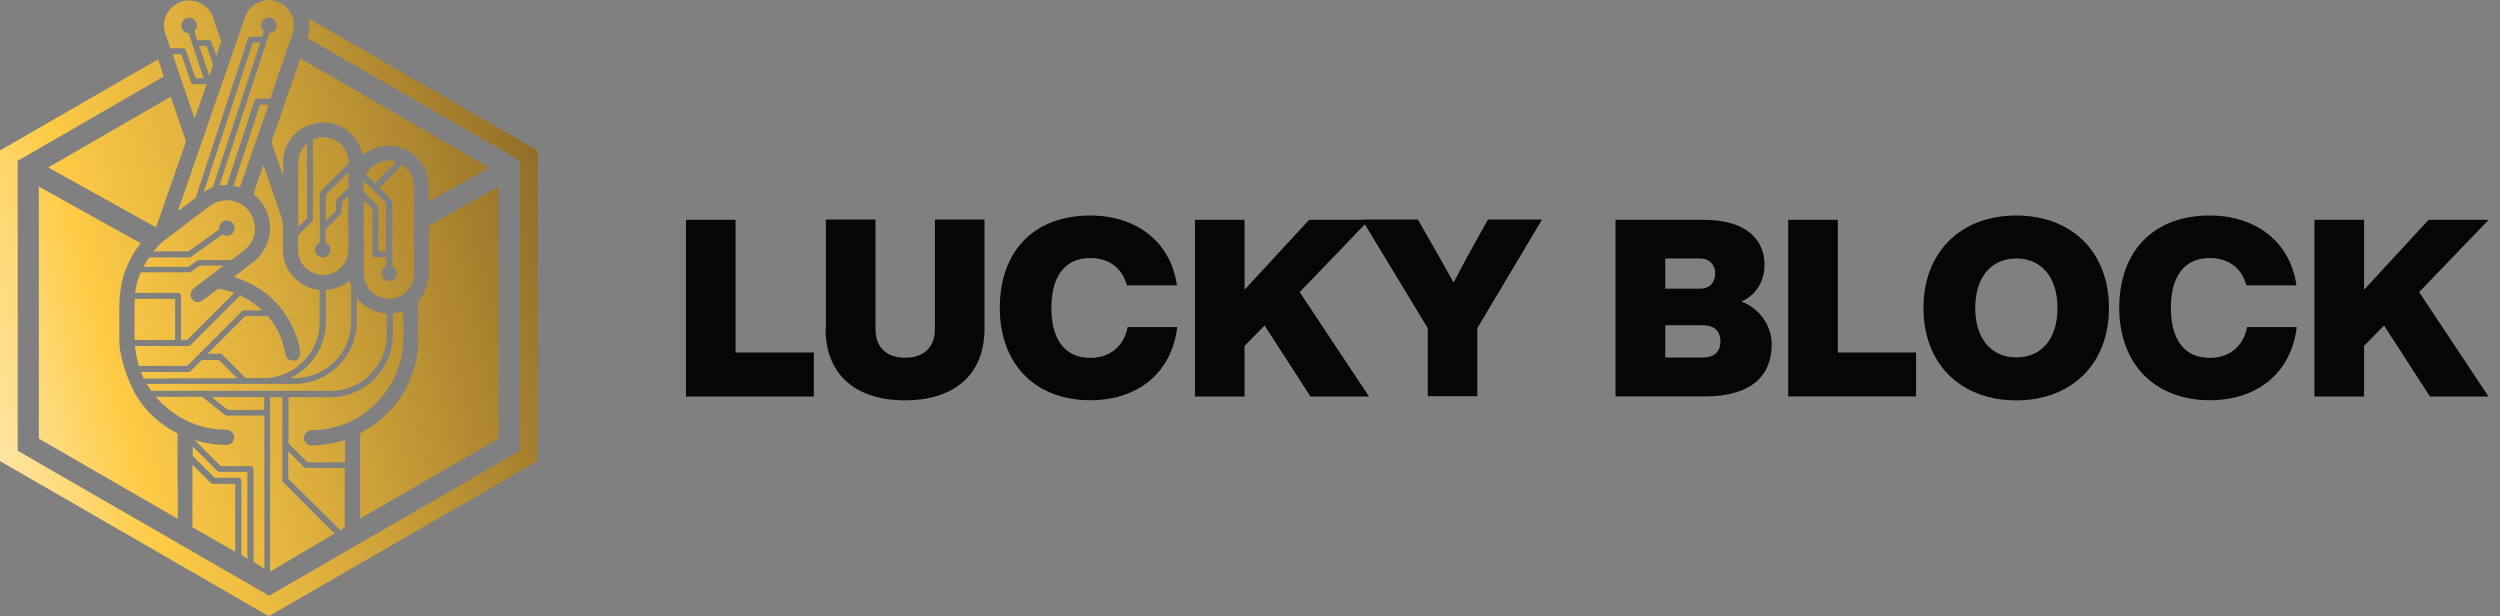 <svg width="142" height="35" viewBox="0 0 142 35" fill="none" xmlns="http://www.w3.org/2000/svg">
<rect x="0" y="0" width="142" height="35" fill="#808080" stroke="none"/>
<path d="M12.101 10.64C11.935 10.693 11.777 10.78 11.611 10.876C11.602 10.876 11.594 10.885 11.576 10.894L14.201 2.888L14.359 2.415H14.787L14.735 2.572L12.092 10.631L12.101 10.64ZM18.506 12.556L19.084 11.979V11.428C19.084 11.428 19.101 11.34 19.136 11.314L19.793 10.658V9.774L18.506 11.06V12.556ZM16.004 12.399C15.68 11.436 15.348 10.465 15.015 9.502C15.006 9.467 14.989 9.432 14.963 9.38C14.954 9.415 14.936 9.432 14.936 9.441C14.761 9.94 14.586 10.439 14.42 10.938C14.394 10.999 14.411 11.034 14.455 11.078C15.619 12.049 15.636 13.807 14.49 14.796C14.306 14.954 14.105 15.102 13.904 15.251C13.703 15.409 13.492 15.557 13.283 15.724C13.318 15.732 13.344 15.75 13.37 15.759C14.28 16.065 15.041 16.52 15.645 17.15C16.196 17.719 16.608 18.419 16.887 19.259C16.975 19.512 17.019 19.784 17.054 20.046C17.062 20.134 17.027 20.239 16.984 20.317C16.914 20.457 16.686 20.519 16.546 20.475C16.363 20.422 16.249 20.309 16.214 20.108C16.074 19.311 15.768 18.62 15.277 18.025C15.26 17.999 15.234 17.973 15.216 17.955H13.93L11.795 20.09H12.512C12.512 20.09 12.6 20.108 12.626 20.142L13.956 21.473H14.963C15.068 21.473 15.172 21.473 15.269 21.464C16.887 21.306 18.156 19.941 18.156 18.279V16.468C18.095 16.468 18.034 16.459 17.973 16.441C17.727 16.406 17.483 16.319 17.273 16.196C16.581 15.82 16.1 15.094 16.074 14.289C16.065 13.816 16.074 13.344 16.074 12.871C16.074 12.705 16.039 12.547 15.995 12.399H16.004ZM11.008 16.371C11.375 16.091 11.751 15.803 12.127 15.523C12.285 15.4 12.451 15.277 12.6 15.155C12.635 15.129 12.67 15.102 12.696 15.085H11.349L10.859 15.435C10.859 15.435 10.797 15.47 10.762 15.47H7.989C7.831 15.846 7.726 16.231 7.674 16.634H10.115C10.211 16.634 10.281 16.704 10.281 16.8V19.302H10.64L13.309 16.634C13.046 16.538 12.766 16.468 12.477 16.415C12.408 16.406 12.346 16.415 12.294 16.468C12.04 16.669 11.777 16.861 11.515 17.054C11.454 17.098 11.375 17.133 11.305 17.15C11.104 17.185 10.92 17.071 10.859 16.896C10.789 16.704 10.832 16.511 11.008 16.38V16.371ZM9.144 13.816C9.047 13.904 8.969 13.991 8.881 14.088C8.829 14.149 8.776 14.21 8.724 14.28H10.701L12.451 13.029C12.451 13.029 12.451 12.976 12.451 12.959C12.451 12.714 12.652 12.521 12.889 12.521C13.125 12.521 13.326 12.723 13.326 12.959C13.326 13.195 13.125 13.396 12.889 13.396C12.793 13.396 12.714 13.361 12.635 13.318L10.859 14.586C10.859 14.586 10.797 14.621 10.762 14.621H8.47C8.435 14.674 8.391 14.735 8.356 14.787C8.286 14.901 8.216 15.033 8.155 15.155H10.71L11.034 14.919L11.191 14.805C11.191 14.805 11.252 14.77 11.287 14.77H13.143C13.387 14.595 13.633 14.402 13.869 14.219C14.376 13.807 14.578 13.274 14.446 12.644C14.201 11.48 12.863 10.99 11.909 11.707C11.261 12.197 10.605 12.688 9.957 13.186C9.678 13.396 9.389 13.598 9.126 13.825L9.144 13.816ZM17.203 8.4C17.027 8.654 16.94 8.925 16.94 9.231V12.898L17.439 12.399V8.129C17.351 8.207 17.273 8.295 17.194 8.4H17.203ZM18.515 16.468V18.27C18.515 19.688 17.684 20.904 16.485 21.473H16.747C18.515 21.473 19.95 20.038 19.95 18.27V16.301C19.906 16.188 19.88 16.074 19.845 15.951H19.819C19.819 15.951 19.793 15.969 19.784 15.986C19.399 16.284 18.979 16.441 18.515 16.468ZM7.647 17.133C7.647 17.815 7.639 18.506 7.647 19.189V19.311H9.949V16.975H7.656V17.133H7.647ZM14.866 32.209L14.919 32.244L15.015 32.305V23.608H12.889C12.889 23.608 12.819 23.599 12.784 23.573L11.489 22.54H8.855C9.117 22.855 9.432 23.135 9.783 23.398C10.684 24.062 11.699 24.395 12.828 24.413C12.898 24.413 12.967 24.421 13.029 24.448C13.221 24.517 13.326 24.719 13.291 24.92C13.256 25.13 13.081 25.27 12.863 25.27C12.346 25.27 11.848 25.209 11.357 25.078C11.261 25.051 11.156 25.025 11.051 24.99L12.539 26.477H14.236C14.332 26.477 14.402 26.547 14.402 26.644V31.911L14.875 32.209V32.226L14.866 32.209ZM13.869 31.631L13.965 31.684L14.053 31.736V26.801H12.451C12.451 26.801 12.364 26.784 12.338 26.749L10.946 25.358V25.891L12.189 27.134H13.545C13.641 27.134 13.711 27.204 13.711 27.3V31.517L13.877 31.614L13.869 31.631ZM9.713 5.486L2.739 9.511L8.864 12.915C8.951 12.661 9.065 12.364 9.144 12.119C9.607 10.789 10.062 9.467 10.535 8.137C10.561 8.068 10.561 7.997 10.535 7.936C10.325 7.315 10.115 6.711 9.905 6.09C9.835 5.889 9.765 5.688 9.704 5.495L9.713 5.486ZM28.332 24.902V10.596L24.36 12.81C24.36 14.096 24.36 15.47 24.36 15.636C24.334 16.152 24.15 16.608 23.817 17.01C23.791 17.045 23.765 17.106 23.765 17.15V19.206C23.765 19.731 23.704 20.265 23.564 20.764C23.091 22.461 22.076 23.73 20.527 24.57C20.484 24.596 20.457 24.64 20.457 24.684C20.457 25.559 20.457 26.434 20.449 27.309C20.449 27.598 20.449 27.886 20.457 28.184C20.457 28.219 20.457 28.254 20.457 28.297C20.457 28.516 20.457 28.761 20.457 28.997V29.453L28.341 24.902H28.332ZM11.988 27.449L10.929 26.39V26.854C10.929 27.335 10.929 29.715 10.929 29.942L11.874 30.485L13.361 31.343V27.484H12.101C12.101 27.484 12.014 27.466 11.988 27.431V27.449ZM10.089 27.606V24.701C10.089 24.64 10.062 24.605 10.01 24.579C9.266 24.194 8.636 23.669 8.111 23.012C7.429 22.164 6.851 20.589 6.781 19.504C6.781 19.434 6.781 19.346 6.781 19.276C6.772 18.62 6.781 17.955 6.781 17.299C6.781 16.879 6.869 16.196 6.982 15.794C7.192 15.059 7.525 14.402 7.997 13.816L2.205 10.596V24.911L10.098 29.47V29.181C10.098 28.901 10.098 28.569 10.098 28.289C10.098 28.061 10.098 27.825 10.098 27.598H10.089V27.606ZM11.865 4.253L11.883 4.305C11.883 4.305 11.9 4.253 11.918 4.226C11.979 4.043 12.049 3.859 12.11 3.675L11.83 2.888L11.734 2.607H11.314L11.48 3.098L11.865 4.253ZM10.955 4.777C10.902 4.76 10.859 4.725 10.85 4.673L10.5 3.666L10.299 3.08H9.809C9.905 3.351 9.992 3.631 10.089 3.902C10.185 4.165 10.264 4.436 10.36 4.699C10.404 4.812 10.439 4.944 10.482 5.058C10.658 5.582 10.841 6.099 11.016 6.624C11.016 6.65 11.034 6.676 11.051 6.72C11.086 6.624 11.113 6.545 11.148 6.466C11.34 5.915 11.533 5.372 11.725 4.821V4.786H11.025C11.025 4.786 10.99 4.786 10.973 4.786H10.964L10.955 4.777ZM18.839 7.884C18.532 7.77 18.218 7.77 17.92 7.866C17.867 7.884 17.824 7.901 17.771 7.919V12.477C17.771 12.477 17.754 12.565 17.719 12.591L16.931 13.379V14.184C16.931 14.989 17.57 15.575 18.288 15.619C18.532 15.627 18.795 15.584 19.031 15.453C19.294 15.312 19.486 15.102 19.626 14.849C19.644 14.814 19.661 14.779 19.679 14.735C19.758 14.56 19.784 14.376 19.784 14.193V11.121L19.416 11.489V12.04C19.416 12.04 19.399 12.127 19.364 12.154L18.497 13.02V13.773C18.655 13.842 18.769 13.991 18.769 14.184C18.769 14.429 18.567 14.621 18.331 14.621C18.095 14.621 17.894 14.42 17.894 14.184C17.894 14 18.008 13.842 18.165 13.773V10.973C18.165 10.973 18.183 10.885 18.218 10.859L19.801 9.275V9.258C19.801 8.61 19.434 8.076 18.848 7.866L18.839 7.884ZM10.141 11.909C10.141 11.909 10.133 11.944 10.133 11.961C10.133 11.961 10.141 11.961 10.141 11.97C10.325 11.83 10.509 11.69 10.693 11.55C10.832 11.445 10.973 11.331 11.121 11.226L13.773 3.141L14.079 2.196C14.105 2.126 14.166 2.083 14.236 2.083H14.893L14.998 1.768C14.901 1.689 14.84 1.566 14.84 1.435C14.84 1.19 15.041 0.998 15.277 0.998C15.514 0.998 15.715 1.199 15.715 1.435C15.715 1.671 15.54 1.855 15.304 1.873L15.155 2.328L12.46 10.544C12.6 10.518 12.74 10.509 12.889 10.509L14.455 5.714C14.481 5.644 14.543 5.6 14.613 5.6H15.348C15.566 4.97 15.776 4.349 15.995 3.719C16.091 3.439 16.188 3.159 16.284 2.87C16.389 2.555 16.503 2.249 16.608 1.934C16.634 1.864 16.651 1.785 16.669 1.715C16.826 0.928 16.319 0.166 15.505 0.026C14.822 -0.096 14.158 0.306 13.912 0.998C13.816 1.278 13.711 1.558 13.615 1.846C13.414 2.424 13.213 2.993 13.02 3.579C12.915 3.885 12.81 4.183 12.705 4.48C12.259 5.758 11.812 7.035 11.375 8.321C10.955 9.52 10.544 10.719 10.124 11.918L10.141 11.909ZM17.675 24.43C17.885 24.421 18.095 24.421 18.305 24.395C19.504 24.246 20.536 23.747 21.376 22.89C22.321 21.936 22.829 20.781 22.899 19.442C22.925 18.865 22.899 18.288 22.899 17.71C22.899 17.701 22.899 17.684 22.899 17.657C22.698 17.727 22.514 17.771 22.312 17.797V19.023C22.312 20.974 20.729 22.558 18.777 22.558H16.389V25.183L17.465 26.259H19.6V24.99C19.6 24.99 19.53 25.008 19.504 25.016C18.918 25.2 18.323 25.288 17.701 25.296C17.57 25.296 17.456 25.253 17.378 25.156C17.255 25.016 17.229 24.859 17.308 24.701C17.378 24.535 17.509 24.456 17.692 24.448L17.675 24.43ZM15.47 7.901C15.418 8.015 15.426 8.102 15.47 8.225C15.662 8.759 15.838 9.284 16.012 9.818C16.021 9.861 16.047 9.896 16.065 9.94C16.091 9.896 16.074 9.861 16.082 9.826C16.091 9.695 16.109 9.564 16.091 9.432C16.021 8.768 16.249 8.207 16.651 7.726C16.896 7.438 17.203 7.236 17.561 7.105C17.771 7.035 17.981 6.982 18.2 6.965C19.171 6.895 20.064 7.438 20.449 8.33C20.51 8.479 20.562 8.636 20.615 8.803C21.166 8.365 21.779 8.207 22.47 8.312C23.529 8.488 24.334 9.432 24.351 10.5V11.445L27.799 9.529L17.062 3.316C16.45 5.084 15.523 7.77 15.47 7.901ZM19.32 30.109L19.346 30.135L19.547 29.977H19.556L19.582 29.942V26.574H17.378C17.378 26.574 17.29 26.556 17.264 26.521L16.371 25.629V27.186L19.311 30.091L19.32 30.109ZM18.996 30.301L16.091 27.396C16.091 27.396 16.039 27.326 16.039 27.282V22.558H15.339V32.419V32.471L18.865 30.389L18.988 30.319L18.996 30.301ZM9.432 2.03C9.511 2.266 9.59 2.502 9.678 2.739H10.404C10.474 2.739 10.544 2.783 10.561 2.853L10.78 3.491L11.113 4.445H11.568V4.419H11.559L11.174 3.264L10.85 2.292L10.71 1.881C10.509 1.873 10.342 1.724 10.307 1.531C10.307 1.496 10.307 1.479 10.307 1.444C10.307 1.199 10.509 1.006 10.745 1.006C10.859 1.006 10.964 1.05 11.034 1.12C11.13 1.199 11.182 1.321 11.182 1.444C11.182 1.566 11.13 1.689 11.034 1.776L11.148 2.126L11.2 2.284H11.856C11.926 2.284 11.996 2.328 12.014 2.397L12.127 2.73L12.285 3.176C12.364 2.958 12.443 2.73 12.521 2.511C12.521 2.494 12.53 2.476 12.539 2.459C12.565 2.389 12.574 2.328 12.539 2.257C12.443 1.995 12.364 1.741 12.268 1.488C12.206 1.312 12.145 1.137 12.092 0.963C12.049 0.84 11.996 0.718 11.918 0.613C11.848 0.516 11.777 0.438 11.681 0.368C10.85 -0.306 9.783 0.079 9.432 0.893C9.363 1.05 9.319 1.216 9.31 1.383C9.31 1.584 9.345 1.768 9.406 1.96C9.415 1.986 9.424 2.013 9.441 2.039H9.45L9.432 2.03ZM17.465 2.161L29.54 9.126V25.602L15.286 33.836L1.006 25.602V9.135L9.31 4.34C9.196 4.016 9.091 3.692 8.977 3.369L0 8.549V26.189L15.269 35L30.538 26.189V8.549L17.544 1.05C17.605 1.409 17.587 1.794 17.456 2.17L17.465 2.161ZM20.641 10.588V10.876L21.429 11.664C21.429 11.664 21.481 11.734 21.481 11.777V14.271H21.927V11.524L20.676 10.273C20.659 10.369 20.641 10.474 20.641 10.588ZM13.256 10.553C13.352 10.561 13.449 10.588 13.545 10.614C13.562 10.614 13.58 10.623 13.598 10.623H13.633C13.703 10.439 13.764 10.246 13.834 10.054C13.982 9.625 14.131 9.188 14.28 8.75C14.367 8.505 14.455 8.269 14.543 8.024C14.787 7.324 15.024 6.633 15.26 5.941H14.77L13.265 10.544L13.256 10.553ZM15.015 22.558H12.031L12.941 23.284H15.006V22.558H15.015ZM9.607 21.49H13.484L12.443 20.449H11.463L10.832 21.079C10.832 21.079 10.762 21.131 10.719 21.131H8.006C8.059 21.254 8.102 21.376 8.164 21.499H9.607V21.49ZM20.799 9.914L21.297 10.412L22.523 9.188C22.391 9.144 22.26 9.117 22.111 9.117C21.56 9.109 21.044 9.424 20.79 9.914H20.799ZM7.884 20.781H10.64L11.27 20.151L13.738 17.684C13.738 17.684 13.807 17.631 13.851 17.631H14.884C14.787 17.544 14.7 17.456 14.595 17.378C14.297 17.133 13.974 16.94 13.641 16.782L10.824 19.6C10.824 19.6 10.754 19.652 10.71 19.652H7.665C7.674 19.766 7.691 19.88 7.709 19.994C7.753 20.265 7.814 20.527 7.893 20.781H7.884ZM18.769 22.207C20.536 22.207 21.971 20.773 21.971 19.005V17.797C21.621 17.789 21.289 17.692 20.965 17.509C20.685 17.351 20.449 17.15 20.265 16.914V18.27C20.265 20.221 18.681 21.805 16.73 21.805H8.33C8.409 21.945 8.488 22.067 8.584 22.199H18.769V22.207ZM23.511 13.956V10.518C23.511 10.036 23.24 9.607 22.855 9.354L21.551 10.658L22.234 11.34C22.234 11.34 22.286 11.41 22.286 11.454V15.129C22.435 15.199 22.54 15.348 22.54 15.531C22.54 15.776 22.339 15.969 22.102 15.969C21.866 15.969 21.665 15.768 21.665 15.531C21.665 15.339 21.779 15.181 21.945 15.12V14.613H21.324C21.227 14.613 21.157 14.543 21.157 14.446V11.856L20.668 11.366V12.232V15.085C20.668 15.304 20.668 15.523 20.685 15.741C20.781 16.468 21.455 17.01 22.164 16.966C22.951 16.914 23.529 16.293 23.52 15.531V14.805C23.52 14.525 23.529 14.245 23.529 13.965H23.511V13.956Z" fill="url(#paint0_linear_471_1523)"/>
<path d="M46.226 20.011V22.523H38.964V12.486H41.781V20.02H46.218L46.226 20.011ZM46.909 18.664V12.469H49.726V18.681C49.726 19.758 50.383 20.317 51.415 20.317C52.448 20.317 53.104 19.758 53.104 18.681V12.469H55.921V18.664C55.921 21.385 54.075 22.741 51.406 22.741C48.738 22.741 46.891 21.394 46.891 18.664H46.909ZM56.788 17.491C56.788 14.271 58.721 12.241 61.933 12.241C64.47 12.241 66.491 13.668 66.85 16.205H64.006C63.744 15.207 62.965 14.656 61.933 14.656C60.454 14.656 59.719 15.732 59.719 17.491C59.719 19.25 60.454 20.326 61.933 20.326C63.018 20.326 63.831 19.705 64.05 18.576H66.868C66.544 21.271 64.531 22.733 61.933 22.733C58.826 22.733 56.788 20.703 56.788 17.483V17.491ZM73.815 16.581L77.761 22.523H74.436L71.829 18.489L70.691 19.644V22.523H67.874V12.486H70.691V16.459L74.358 12.486H77.77L73.824 16.59L73.815 16.581ZM87.588 12.469L83.913 18.637V22.505H81.095V18.637L77.359 12.469H80.535L81.183 13.598C81.646 14.411 82.119 15.234 82.565 16.047C82.994 15.216 83.458 14.359 83.895 13.58L84.516 12.469H87.605H87.588ZM100.634 19.547C100.634 21.324 99.496 22.514 96.854 22.514H91.761V12.486H96.758C99.365 12.486 100.223 13.755 100.223 15.033C100.223 16.021 99.715 16.765 98.91 17.133C99.986 17.517 100.634 18.559 100.634 19.556V19.547ZM94.588 14.674V16.398H96.565C97.099 16.398 97.423 16.047 97.423 15.54C97.423 15.033 97.099 14.682 96.565 14.682H94.588V14.674ZM97.72 19.381C97.72 18.777 97.335 18.471 96.705 18.471H94.588V20.309H96.705C97.344 20.309 97.72 20.003 97.72 19.399V19.381ZM108.833 20.003V22.514H101.57V12.486H104.388V20.02H108.824L108.833 20.003ZM109.253 17.491C109.253 14.297 111.396 12.241 114.52 12.241C117.644 12.241 119.788 14.28 119.788 17.491C119.788 20.703 117.635 22.741 114.52 22.741C111.405 22.741 109.253 20.703 109.253 17.491ZM116.865 17.491C116.865 15.715 115.929 14.682 114.529 14.682C113.129 14.682 112.193 15.715 112.193 17.491C112.193 19.267 113.129 20.3 114.529 20.3C115.929 20.3 116.865 19.285 116.865 17.491ZM120.374 17.491C120.374 14.271 122.308 12.241 125.519 12.241C128.056 12.241 130.078 13.668 130.436 16.205H127.593C127.33 15.207 126.551 14.656 125.519 14.656C124.04 14.656 123.305 15.732 123.305 17.491C123.305 19.25 124.04 20.326 125.519 20.326C126.604 20.326 127.418 19.705 127.636 18.576H130.454C130.13 21.271 128.118 22.733 125.519 22.733C122.421 22.733 120.374 20.703 120.374 17.483V17.491ZM137.401 16.581L141.348 22.523H138.023L135.415 18.489L134.278 19.644V22.523H131.46V12.486H134.278V16.459L137.944 12.486H141.356L137.41 16.59L137.401 16.581Z" fill="#060606"/>
<defs>
<linearGradient id="paint0_linear_471_1523" x1="-26.329" y1="27.878" x2="60.55" y2="4.935" gradientUnits="userSpaceOnUse">
<stop offset="0.19" stop-color="white"/>
<stop offset="0.22" stop-color="#FEF9EB"/>
<stop offset="0.27" stop-color="#FEEBB9"/>
<stop offset="0.34" stop-color="#FED569"/>
<stop offset="0.37" stop-color="#FECB46"/>
<stop offset="0.47" stop-color="#DDAF3D"/>
<stop offset="0.68" stop-color="#8C6A26"/>
<stop offset="0.84" stop-color="#483014"/>
</linearGradient>
</defs>
</svg>
